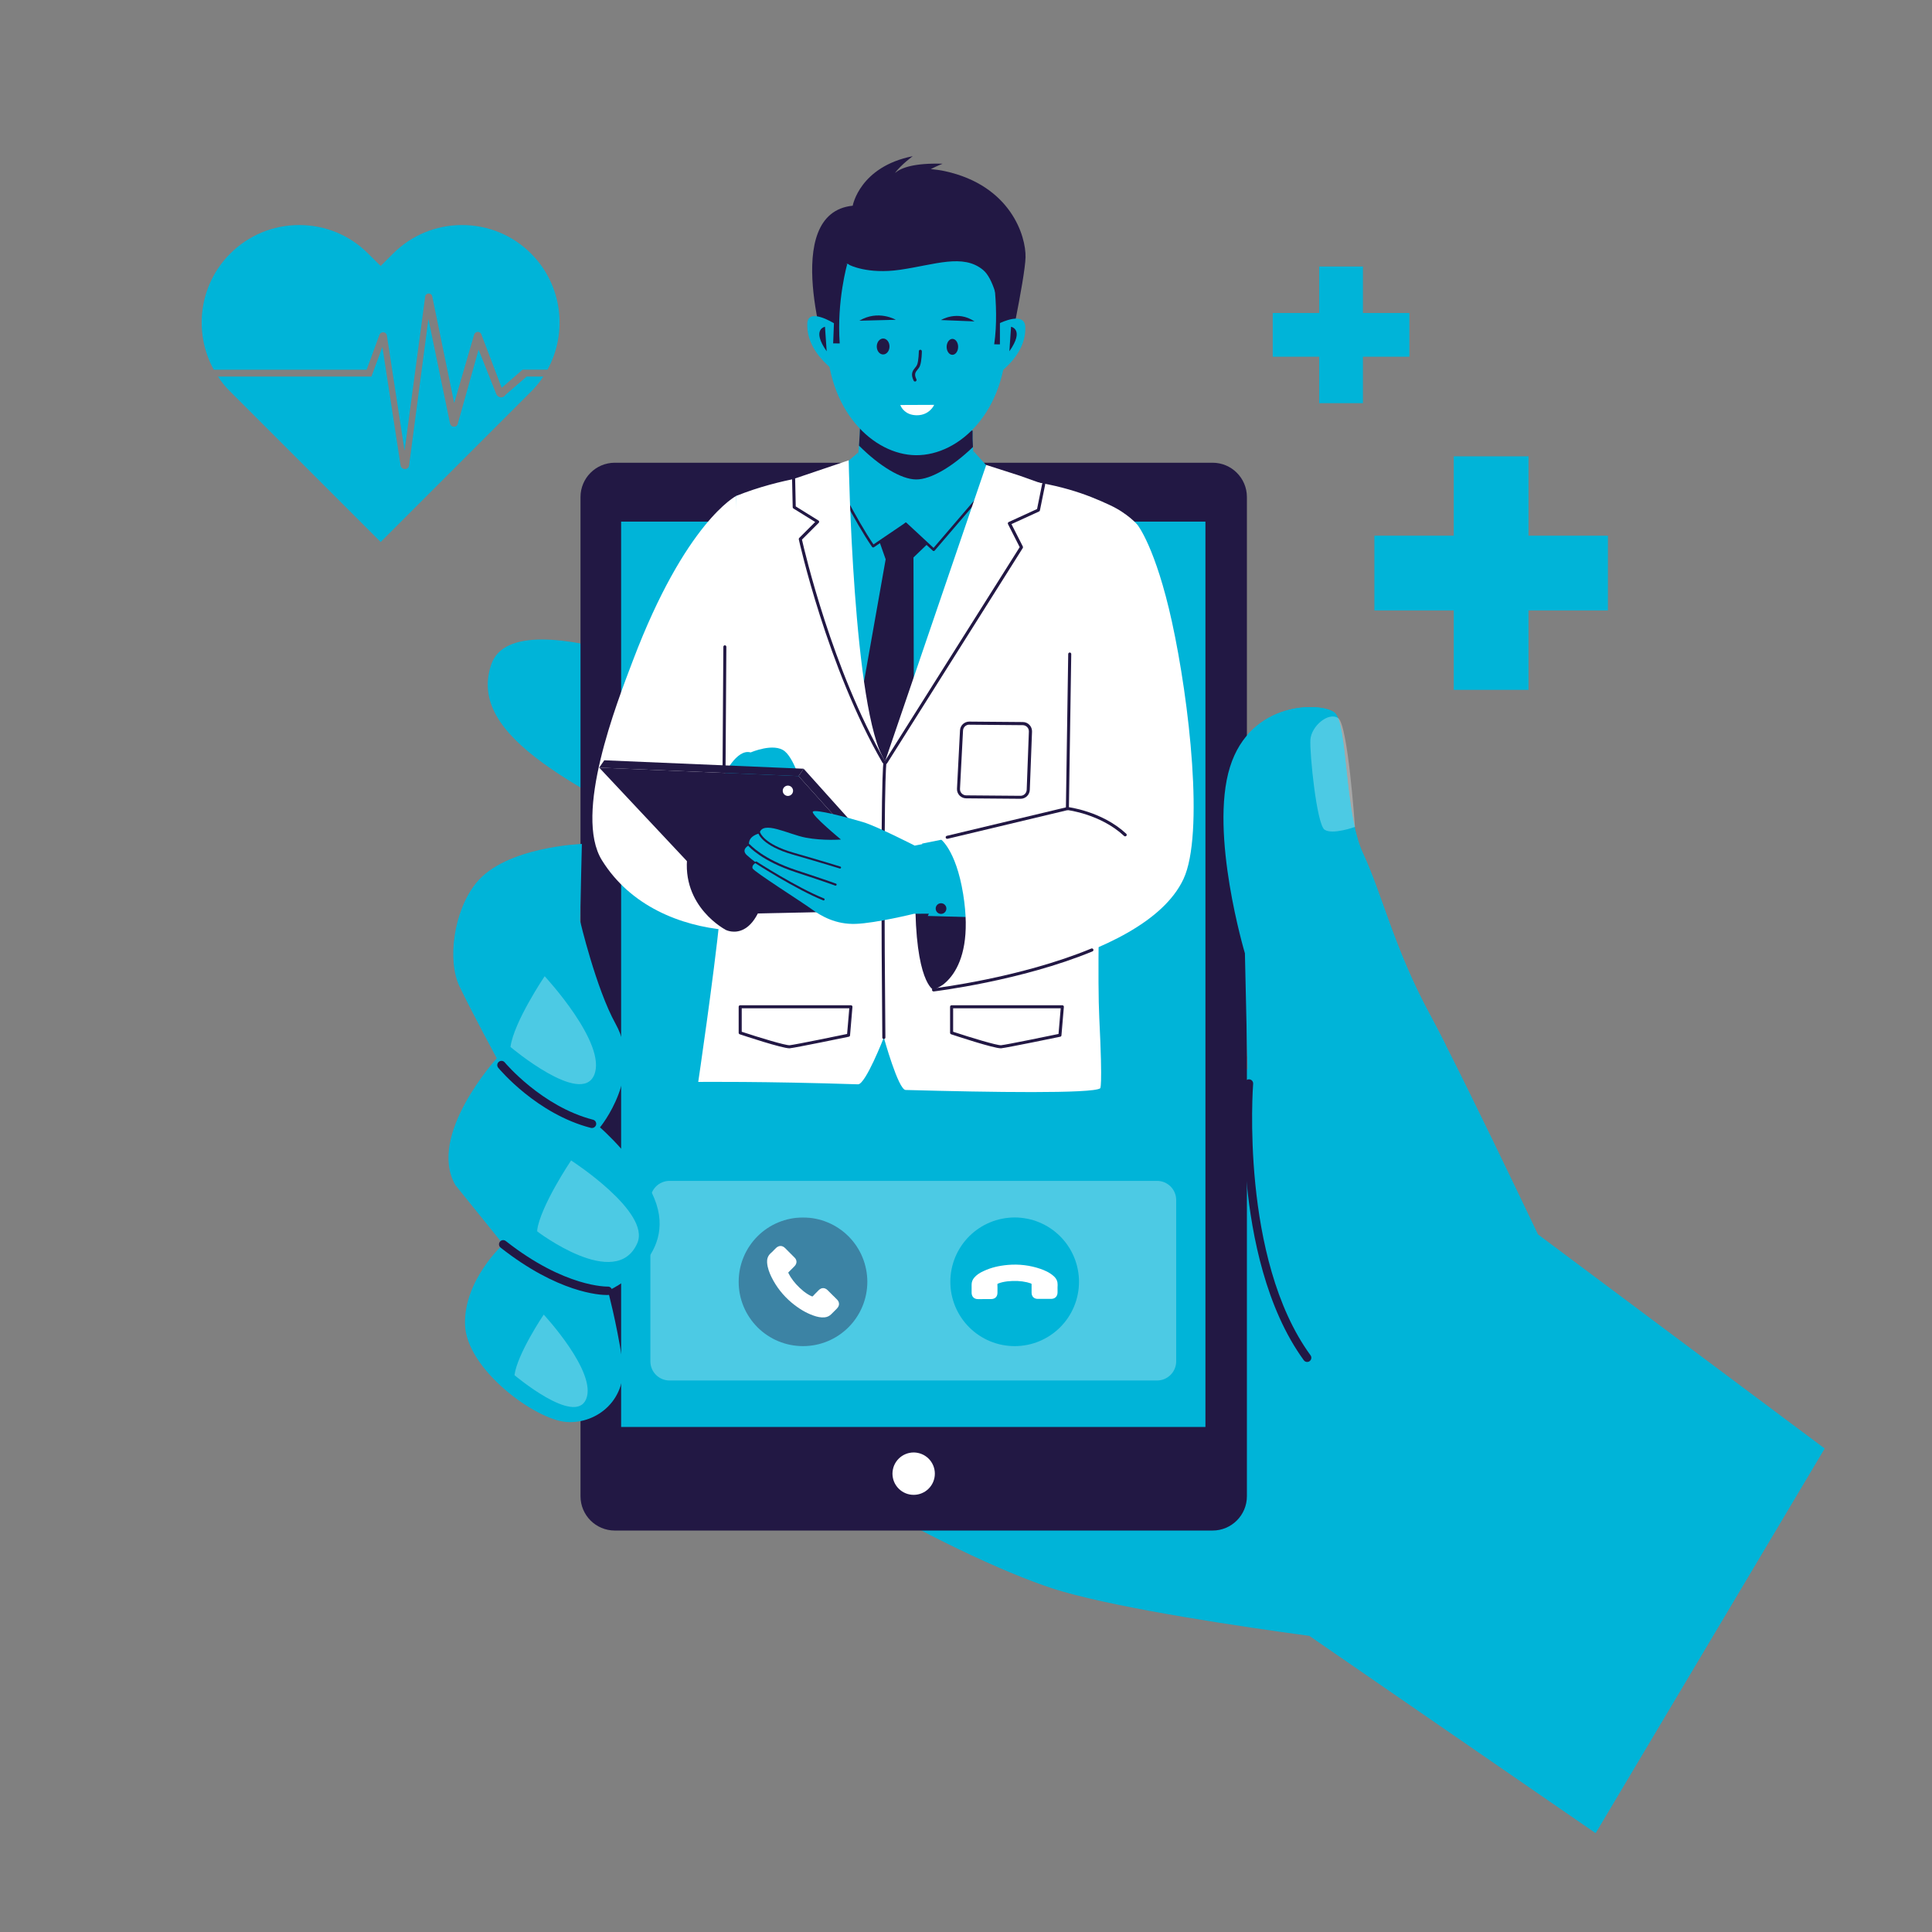 <svg xmlns="http://www.w3.org/2000/svg" xmlns:xlink="http://www.w3.org/1999/xlink" width="500" zoomAndPan="magnify" viewBox="0 0 375 375" height="500" preserveAspectRatio="xMidYMid meet"><rect x="0" y="0" width="375" height="375" fill="#808080" stroke="none"/><defs><clipPath id="480fafe9e7"><path d="M 134 137 L 354.75 137 L 354.75 355.77 L 134 355.77 Z M 134 137 "></path></clipPath><filter x="0%" y="0%" width="100%" filterUnits="objectBoundingBox" id="5d93fc779e" height="100%"></filter><clipPath id="553a506df0"><path d="M 1 1 L 103.719 1 L 103.719 40 L 1 40 Z M 1 1 "></path></clipPath><clipPath id="53e363ff27"><rect x="0" width="104" y="0" height="41"></rect></clipPath><clipPath id="110712ff8a"><rect x="0" width="19" y="0" height="24"></rect></clipPath><clipPath id="73822c940a"><path d="M 1 1 L 16.719 1 L 16.719 19.602 L 1 19.602 Z M 1 1 "></path></clipPath><clipPath id="66b148febc"><rect x="0" width="17" y="0" height="20"></rect></clipPath><clipPath id="b2866a4502"><path d="M 0.16 1 L 20.078 1 L 20.078 21 L 0.16 21 Z M 0.16 1 "></path></clipPath><clipPath id="43b9c8b74d"><rect x="0" width="21" y="0" height="22"></rect></clipPath><clipPath id="73437bf53c"><rect x="0" width="11" y="0" height="24"></rect></clipPath><clipPath id="386fc7c210"><path d="M 157 30.27 L 200 30.27 L 200 72 L 157 72 Z M 157 30.27 "></path></clipPath><clipPath id="1b8a5bf902"><path d="M 0.039 0.16 L 26 0.16 L 26 25.359 L 0.039 25.359 Z M 0.039 0.16 "></path></clipPath><clipPath id="5ccbee08d6"><rect x="0" width="27" y="0" height="26"></rect></clipPath></defs><g id="134c66b545"><g clip-rule="nonzero" clip-path="url(#480fafe9e7)"><path style=" stroke:none;fill-rule:nonzero;fill:#00b4d8;fill-opacity:1;" d="M 354.172 281.156 L 298.52 239.594 C 293.559 229.18 285.816 213.066 280.59 202.773 C 279.406 200.441 278.352 198.41 277.488 196.82 C 270.625 184.145 268.223 173.484 264.551 165.629 C 260.871 157.773 261.621 140.312 258.996 138.289 C 256.367 136.266 242.734 136.008 238.734 148.898 C 234.707 161.809 241.637 185.043 241.637 185.043 L 242.086 205.031 L 242.145 207.578 C 242.145 207.578 187.227 181.699 173.039 187.359 C 158.852 193.02 129.188 250.879 135.656 265.016 C 142.121 279.168 188.453 303.863 206.34 308.941 C 218.469 312.398 240.945 315.734 254.148 317.523 L 309.715 355.82 Z M 354.172 281.156 "></path></g><path style=" stroke:none;fill-rule:nonzero;fill:#221844;fill-opacity:1;" d="M 253.723 264.355 C 253.473 264.355 253.223 264.246 253.066 264.02 C 245.707 253.918 242.984 239.828 242 229.777 C 240.938 218.934 241.609 210.328 241.617 210.242 C 241.652 209.793 242.043 209.453 242.492 209.496 C 242.941 209.531 243.27 209.93 243.234 210.371 C 243.207 210.707 240.668 244.266 254.371 263.062 C 254.641 263.426 254.555 263.934 254.191 264.203 C 254.062 264.305 253.891 264.355 253.723 264.355 Z M 253.723 264.355 "></path><path style=" stroke:none;fill-rule:nonzero;fill:#00b4d8;fill-opacity:1;" d="M 145.414 136.035 C 145.414 136.035 100.152 114.863 95.348 128.984 C 90.547 143.102 111.965 153.109 140.637 167.562 C 169.305 182.02 145.414 136.035 145.414 136.035 Z M 145.414 136.035 "></path><path style=" stroke:none;fill-rule:nonzero;fill:#221844;fill-opacity:1;" d="M 235.355 297.078 L 119.336 297.078 C 115.656 297.078 112.676 294.098 112.676 290.418 L 112.676 96.477 C 112.676 92.797 115.656 89.816 119.336 89.816 L 235.363 89.816 C 239.043 89.816 242.023 92.797 242.023 96.477 L 242.023 290.41 C 242.023 294.098 239.035 297.078 235.355 297.078 Z M 235.355 297.078 "></path><path style=" stroke:none;fill-rule:nonzero;fill:#00b4d8;fill-opacity:1;" d="M 120.562 101.246 L 233.973 101.246 L 233.973 276.973 L 120.562 276.973 Z M 120.562 101.246 "></path><g mask="url(#0a10423d9d)" transform="matrix(1,0,0,1,125,228)"><g clip-path="url(#53e363ff27)"><g clip-rule="nonzero" clip-path="url(#553a506df0)"><path style=" stroke:none;fill-rule:nonzero;fill:#ffffff;fill-opacity:1;" d="M 99.578 39.953 L 4.957 39.953 C 2.898 39.953 1.238 38.285 1.238 36.234 L 1.238 4.922 C 1.238 2.867 2.906 1.207 4.957 1.207 L 99.578 1.207 C 101.637 1.207 103.297 2.875 103.297 4.922 L 103.297 36.234 C 103.297 38.285 101.637 39.953 99.578 39.953 Z M 99.578 39.953 "></path></g></g><mask id="0a10423d9d"><g filter="url(#5d93fc779e)"><rect x="0" width="375" y="0" height="375" style="fill:#000000;fill-opacity:0.3;stroke:none;"></rect></g></mask></g><path style=" stroke:none;fill-rule:nonzero;fill:#ffffff;fill-opacity:1;" d="M 181.453 286.035 C 181.453 286.305 181.426 286.574 181.375 286.84 C 181.32 287.105 181.242 287.359 181.141 287.609 C 181.039 287.859 180.91 288.098 180.762 288.32 C 180.609 288.547 180.441 288.754 180.25 288.945 C 180.059 289.137 179.852 289.305 179.625 289.457 C 179.402 289.605 179.164 289.734 178.914 289.836 C 178.664 289.941 178.406 290.02 178.145 290.07 C 177.879 290.125 177.609 290.148 177.34 290.148 C 177.07 290.148 176.805 290.125 176.539 290.07 C 176.273 290.02 176.016 289.941 175.766 289.836 C 175.516 289.734 175.281 289.605 175.055 289.457 C 174.832 289.305 174.625 289.137 174.434 288.945 C 174.242 288.754 174.07 288.547 173.922 288.32 C 173.77 288.098 173.645 287.859 173.539 287.609 C 173.438 287.359 173.359 287.105 173.309 286.84 C 173.254 286.574 173.227 286.305 173.227 286.035 C 173.227 285.766 173.254 285.5 173.309 285.234 C 173.359 284.969 173.438 284.711 173.539 284.461 C 173.645 284.215 173.77 283.977 173.922 283.75 C 174.07 283.527 174.242 283.32 174.434 283.129 C 174.625 282.938 174.832 282.766 175.055 282.617 C 175.281 282.465 175.516 282.34 175.766 282.238 C 176.016 282.133 176.273 282.055 176.539 282.004 C 176.805 281.949 177.07 281.922 177.34 281.922 C 177.609 281.922 177.879 281.949 178.145 282.004 C 178.406 282.055 178.664 282.133 178.914 282.238 C 179.164 282.34 179.402 282.465 179.625 282.617 C 179.852 282.766 180.059 282.938 180.25 283.129 C 180.441 283.32 180.609 283.527 180.762 283.75 C 180.91 283.977 181.039 284.215 181.141 284.461 C 181.242 284.711 181.32 284.969 181.375 285.234 C 181.426 285.5 181.453 285.766 181.453 286.035 Z M 181.453 286.035 "></path><path style=" stroke:none;fill-rule:nonzero;fill:#00b4d8;fill-opacity:1;" d="M 161.898 95.406 L 192.789 95.406 L 192.789 96.234 L 161.898 96.234 Z M 161.898 95.406 "></path><path style=" stroke:none;fill-rule:nonzero;fill:#00b4d8;fill-opacity:1;" d="M 118.004 250.551 C 118.004 250.551 119.613 256.441 120.777 263.949 C 121.945 271.461 116.008 276.445 109.934 276.004 C 103.859 275.562 90.52 265.766 90.262 257.109 C 90 248.449 97.664 241.52 97.664 241.52 L 88.387 230.02 C 82.812 220.324 96.422 205.418 96.422 205.418 C 96.422 205.418 91.625 196.535 89.195 191.48 C 86.762 186.426 88.047 176.793 92.43 171.375 C 98.133 164.324 112.941 163.812 112.941 163.812 L 112.586 178.711 C 112.586 178.711 115.68 191.863 119.484 198.723 C 124.945 208.59 116.457 218.82 116.457 218.82 C 116.457 218.82 124.012 225.387 126.992 232.586 C 131.883 244.406 118.004 250.551 118.004 250.551 Z M 118.004 250.551 "></path><path style=" stroke:none;fill-rule:nonzero;fill:#221844;fill-opacity:1;" d="M 114.902 218.949 C 114.836 218.949 114.766 218.941 114.695 218.926 C 104.223 216.227 97.008 207.613 96.707 207.25 C 96.422 206.906 96.465 206.395 96.816 206.102 C 97.164 205.816 97.672 205.859 97.969 206.207 C 98.035 206.293 105.164 214.777 115.109 217.336 C 115.543 217.445 115.809 217.887 115.699 218.328 C 115.594 218.707 115.258 218.949 114.902 218.949 Z M 114.902 218.949 "></path><path style=" stroke:none;fill-rule:nonzero;fill:#221844;fill-opacity:1;" d="M 117.824 251.363 C 116.371 251.363 108.309 250.938 97.164 242.16 C 96.809 241.883 96.75 241.371 97.027 241.02 C 97.301 240.664 97.812 240.605 98.168 240.879 C 109.711 249.969 117.895 249.719 117.973 249.727 C 118.41 249.703 118.801 250.059 118.816 250.508 C 118.836 250.957 118.488 251.336 118.047 251.352 C 118.023 251.363 117.945 251.363 117.824 251.363 Z M 117.824 251.363 "></path><g mask="url(#21857b0d2d)" transform="matrix(1,0,0,1,98,188)"><g clip-path="url(#110712ff8a)"><path style=" stroke:none;fill-rule:nonzero;fill:#ffffff;fill-opacity:1;" d="M 1.082 15.215 C 1.738 10.332 7.719 1.484 7.719 1.484 C 7.719 1.484 19.902 14.566 17.328 20.66 C 14.75 26.75 1.082 15.215 1.082 15.215 Z M 1.082 15.215 "></path></g><mask id="21857b0d2d"><g filter="url(#5d93fc779e)"><rect x="0" width="375" y="0" height="375" style="fill:#000000;fill-opacity:0.3;stroke:none;"></rect></g></mask></g><g mask="url(#ddf6d9afc0)" transform="matrix(1,0,0,1,98,254)"><g clip-path="url(#66b148febc)"><g clip-rule="nonzero" clip-path="url(#73822c940a)"><path style=" stroke:none;fill-rule:nonzero;fill:#ffffff;fill-opacity:1;" d="M 1.859 12.914 C 2.422 8.734 7.535 1.164 7.535 1.164 C 7.535 1.164 17.965 12.363 15.762 17.582 C 13.551 22.801 1.859 12.914 1.859 12.914 Z M 1.859 12.914 "></path></g></g><mask id="ddf6d9afc0"><g filter="url(#5d93fc779e)"><rect x="0" width="375" y="0" height="375" style="fill:#000000;fill-opacity:0.3;stroke:none;"></rect></g></mask></g><g mask="url(#788523c632)" transform="matrix(1,0,0,1,104,224)"><g clip-path="url(#43b9c8b74d)"><g clip-rule="nonzero" clip-path="url(#b2866a4502)"><path style=" stroke:none;fill-rule:nonzero;fill:#ffffff;fill-opacity:1;" d="M 0.215 14.973 C 0.871 10.09 6.852 1.242 6.852 1.242 C 6.852 1.242 22.371 11.238 19.699 17.297 C 15.562 26.703 0.215 14.973 0.215 14.973 Z M 0.215 14.973 "></path></g></g><mask id="788523c632"><g filter="url(#5d93fc779e)"><rect x="0" width="375" y="0" height="375" style="fill:#000000;fill-opacity:0.3;stroke:none;"></rect></g></mask></g><path style=" stroke:none;fill-rule:nonzero;fill:#00b4d8;fill-opacity:1;" d="M 280.59 202.773 L 242.086 205.023 L 241.637 185.035 C 241.637 185.035 234.699 161.801 238.734 148.891 C 242.734 136 256.367 136.258 258.996 138.281 C 261.621 140.305 260.871 157.766 264.551 165.621 C 268.23 173.473 270.625 184.137 277.488 196.812 C 278.352 198.41 279.414 200.441 280.59 202.773 Z M 280.59 202.773 "></path><g mask="url(#a1ce163602)" transform="matrix(1,0,0,1,253,138)"><g clip-path="url(#73437bf53c)"><path style=" stroke:none;fill-rule:nonzero;fill:#ffffff;fill-opacity:1;" d="M 9.996 22.504 C 9.996 22.504 5.625 24.094 4.094 23.039 C 2.566 21.984 1.176 8.188 1.348 5.57 C 1.52 2.949 4.848 0.117 6.738 1.379 C 8.641 2.633 9.996 22.504 9.996 22.504 Z M 9.996 22.504 "></path></g><mask id="a1ce163602"><g filter="url(#5d93fc779e)"><rect x="0" width="375" y="0" height="375" style="fill:#000000;fill-opacity:0.3;stroke:none;"></rect></g></mask></g><path style=" stroke:none;fill-rule:nonzero;fill:#00b4d8;fill-opacity:1;" d="M 163.93 99.656 L 176.34 119.098 L 191.484 99.805 C 191.484 99.805 189.309 93.59 188.84 86.746 C 188.781 85.703 188.746 84.641 188.773 83.566 L 166.938 82.254 C 166.945 83.273 166.801 85.477 166.73 86.488 C 166.195 93.383 163.93 99.656 163.93 99.656 Z M 163.93 99.656 "></path><path style=" stroke:none;fill-rule:nonzero;fill:#221844;fill-opacity:1;" d="M 166.73 86.496 C 170.637 90.402 174.902 93.047 177.816 93.062 C 180.695 93.082 184.926 90.551 188.852 86.758 C 188.789 85.711 188.754 84.648 188.781 83.578 L 166.945 82.262 C 166.938 83.281 166.801 85.496 166.73 86.496 Z M 166.73 86.496 "></path><path style=" stroke:none;fill-rule:nonzero;fill:#00b4d8;fill-opacity:1;" d="M 160.473 65.223 C 160.395 79.652 169.512 88.305 177.809 88.355 C 186.25 88.398 195.32 79.852 195.398 65.422 C 195.477 50.992 195.035 43.828 178.152 43.734 C 160.691 43.629 160.551 50.801 160.473 65.223 Z M 160.473 65.223 "></path><g clip-rule="nonzero" clip-path="url(#386fc7c210)"><path style=" stroke:none;fill-rule:nonzero;fill:#221844;fill-opacity:1;" d="M 183.457 33.234 C 182.48 33.02 181.559 32.898 180.668 32.82 C 181.867 32.207 182.957 31.777 182.957 31.777 C 177.402 31.613 174.922 32.578 173.797 33.512 C 173.781 33.52 173.754 33.52 173.738 33.531 C 175.016 31.879 177.16 30.316 177.16 30.316 C 166.852 32.363 165.512 39.926 165.512 39.926 C 151.246 41.375 160.727 70.012 160.727 70.012 C 160.727 70.012 162.289 65.328 162.84 57.422 C 163.402 49.508 164.836 51.406 164.836 51.406 C 164.836 51.406 168.355 53.281 174.672 52.367 C 181.488 51.383 186.922 49.168 190.82 52.402 C 194.719 55.633 195.27 71.012 195.27 71.012 C 195.27 71.012 198.953 54.078 199.055 49.957 C 199.168 45.824 196.16 36.02 183.457 33.234 Z M 183.457 33.234 "></path></g><path style=" stroke:none;fill-rule:nonzero;fill:#221844;fill-opacity:1;" d="M 192.23 50.129 C 192.23 50.129 194.113 59.055 192.973 66.832 L 195.332 66.848 L 195.156 59.996 Z M 192.23 50.129 "></path><path style=" stroke:none;fill-rule:nonzero;fill:#221844;fill-opacity:1;" d="M 164.465 51.184 C 164.465 51.184 162.391 58.348 162.988 66.66 L 160.629 66.641 L 160.121 52.859 Z M 164.465 51.184 "></path><path style=" stroke:none;fill-rule:nonzero;fill:#00b4d8;fill-opacity:1;" d="M 194.086 62.711 C 194.086 62.711 198.934 60.309 199.012 63.512 C 199.098 66.719 197.352 69.691 194.078 72.328 Z M 194.086 62.711 "></path><path style=" stroke:none;fill-rule:nonzero;fill:#00b4d8;fill-opacity:1;" d="M 161.867 62.742 C 161.867 62.742 156.812 59.598 156.699 62.797 C 156.578 66 158.289 68.992 161.527 71.66 L 161.656 68.152 Z M 161.867 62.742 "></path><path style=" stroke:none;fill-rule:nonzero;fill:#221844;fill-opacity:1;" d="M 196.246 63.426 C 196.246 63.426 198.926 63.91 195.918 68.18 Z M 196.246 63.426 "></path><path style=" stroke:none;fill-rule:nonzero;fill:#221844;fill-opacity:1;" d="M 160.129 63.426 C 160.129 63.426 157.449 63.91 160.457 68.18 Z M 160.129 63.426 "></path><path style=" stroke:none;fill-rule:nonzero;fill:#221844;fill-opacity:1;" d="M 171.426 65.707 C 171.59 65.707 171.746 65.75 171.898 65.828 C 172.047 65.906 172.18 66.02 172.297 66.164 C 172.41 66.312 172.5 66.48 172.562 66.668 C 172.621 66.859 172.652 67.055 172.652 67.262 C 172.652 67.465 172.617 67.664 172.555 67.852 C 172.492 68.043 172.398 68.207 172.285 68.352 C 172.168 68.496 172.031 68.609 171.883 68.688 C 171.73 68.762 171.57 68.801 171.406 68.801 C 171.242 68.801 171.086 68.758 170.934 68.68 C 170.785 68.602 170.652 68.488 170.535 68.344 C 170.422 68.195 170.332 68.031 170.27 67.84 C 170.211 67.648 170.18 67.453 170.18 67.246 C 170.18 67.043 170.215 66.844 170.277 66.656 C 170.34 66.465 170.434 66.301 170.547 66.156 C 170.664 66.012 170.801 65.898 170.953 65.824 C 171.102 65.746 171.262 65.707 171.426 65.707 Z M 171.426 65.707 "></path><path style=" stroke:none;fill-rule:nonzero;fill:#ffffff;fill-opacity:1;" d="M 174.75 78.609 C 174.75 78.609 174.836 78.875 175.066 79.215 C 175.328 79.586 175.77 80.043 176.469 80.328 C 176.867 80.492 177.348 80.594 177.93 80.605 C 179.355 80.613 180.242 79.973 180.754 79.41 C 180.805 79.359 180.848 79.301 180.891 79.258 C 181.195 78.887 181.316 78.582 181.316 78.582 Z M 174.75 78.609 "></path><path style=" stroke:none;fill-rule:nonzero;fill:#221844;fill-opacity:1;" d="M 173.875 62.07 C 173.875 62.07 170.461 60.066 166.801 62.25 Z M 173.875 62.07 "></path><path style=" stroke:none;fill-rule:nonzero;fill:#221844;fill-opacity:1;" d="M 184.867 65.777 C 185.016 65.777 185.156 65.816 185.293 65.895 C 185.43 65.977 185.551 66.086 185.652 66.234 C 185.758 66.379 185.836 66.547 185.891 66.738 C 185.945 66.926 185.973 67.125 185.973 67.328 C 185.973 67.535 185.941 67.73 185.887 67.922 C 185.828 68.109 185.746 68.277 185.641 68.422 C 185.535 68.566 185.414 68.676 185.277 68.754 C 185.141 68.832 184.996 68.871 184.852 68.871 C 184.703 68.867 184.559 68.828 184.426 68.75 C 184.289 68.672 184.168 68.559 184.062 68.41 C 183.961 68.266 183.879 68.098 183.824 67.91 C 183.77 67.719 183.742 67.523 183.742 67.316 C 183.746 67.113 183.773 66.914 183.832 66.727 C 183.891 66.535 183.973 66.367 184.078 66.227 C 184.184 66.082 184.305 65.969 184.441 65.891 C 184.578 65.812 184.719 65.773 184.867 65.777 Z M 184.867 65.777 "></path><path style=" stroke:none;fill-rule:nonzero;fill:#221844;fill-opacity:1;" d="M 182.645 62.121 C 182.645 62.121 185.809 60.152 189.152 62.383 Z M 182.645 62.121 "></path><path style=" stroke:none;fill-rule:nonzero;fill:#221844;fill-opacity:1;" d="M 177.609 74.055 C 177.496 74.055 177.395 73.996 177.34 73.891 C 176.676 72.543 177.195 71.902 177.617 71.383 C 177.781 71.188 177.93 70.996 178.016 70.781 C 178.324 69.957 178.344 68.195 178.344 68.18 C 178.344 68.016 178.473 67.887 178.637 67.887 C 178.801 67.887 178.93 68.023 178.93 68.188 C 178.93 68.266 178.914 70.078 178.566 70.996 C 178.457 71.297 178.266 71.531 178.082 71.758 C 177.695 72.238 177.383 72.621 177.875 73.621 C 177.945 73.77 177.887 73.949 177.738 74.02 C 177.695 74.047 177.652 74.055 177.609 74.055 Z M 177.609 74.055 "></path><path style=" stroke:none;fill-rule:nonzero;fill:#00b4d8;fill-opacity:1;" d="M 189.836 91.758 C 189.836 91.758 215.43 95.855 220.77 101.859 C 220.77 101.859 213.492 128.586 212.977 144.191 C 212.457 159.797 211.496 177.172 212.887 188.848 C 212.887 188.848 186.121 196.512 175.457 198.168 C 164.793 199.828 160.18 199.25 154.641 198.109 C 149.102 196.969 138.102 190.688 138.102 190.688 C 138.102 190.688 141.508 180.621 140.867 165.086 C 140.23 149.547 138.242 120.18 139.141 110.676 C 140.039 101.168 142.891 96.262 142.891 96.262 C 142.891 96.262 158.512 92.113 165.988 91.879 C 165.988 91.879 167.301 100.574 175.82 101.703 C 184.34 102.836 189.836 91.758 189.836 91.758 Z M 189.836 91.758 "></path><path style=" stroke:none;fill-rule:nonzero;fill:#221844;fill-opacity:1;" d="M 180.242 105.379 L 177.305 108.203 L 177.426 155.426 L 163.914 153.66 L 171.906 108.559 L 170.496 104.555 L 175.82 101.695 Z M 180.242 105.379 "></path><path style=" stroke:none;fill-rule:nonzero;fill:#ffffff;fill-opacity:1;" d="M 214.547 129.934 L 220.777 101.859 C 220.777 101.859 218.953 99.684 215.43 98.043 C 210.961 95.957 205.387 93.754 195.047 92.812 C 195.047 92.812 190.578 121.008 171.785 147.793 C 157.691 121.328 160.277 92.035 160.277 92.035 C 160.277 92.035 151.738 92.703 142.891 96.262 C 142.891 96.262 141.008 165.492 139.754 177.707 C 138.5 189.926 135.527 210 135.527 210 C 135.527 210 148.336 209.867 166.539 210.465 C 168 210.516 171.551 201.383 171.551 201.383 C 171.551 201.383 174.352 211.527 175.777 211.562 C 192.609 212.027 211.957 212.297 213.527 211.25 C 213.527 211.25 214.074 211.699 213.371 197.598 C 212.672 183.496 214.547 129.934 214.547 129.934 Z M 214.547 129.934 "></path><path style=" stroke:none;fill-rule:nonzero;fill:#221844;fill-opacity:1;" d="M 171.551 201.676 C 171.387 201.676 171.258 201.547 171.258 201.383 C 170.793 150.543 171.473 147.793 171.508 147.699 C 171.559 147.543 171.723 147.457 171.879 147.508 C 172.035 147.562 172.113 147.715 172.078 147.871 C 172.043 148.027 171.395 151.727 171.855 201.383 C 171.855 201.539 171.715 201.676 171.551 201.676 Z M 171.551 201.676 "></path><path style=" stroke:none;fill-rule:nonzero;fill:#221844;fill-opacity:1;" d="M 140.887 180.5 C 140.887 180.5 147.246 183.781 149.137 169.863 C 151.031 155.949 137.707 152.969 137.707 152.969 C 137.707 152.969 126.973 151.277 126.871 151.578 C 126.766 151.883 126.871 164.895 126.973 166.984 C 127.078 169.078 133.152 178.27 133.152 178.27 Z M 140.887 180.5 "></path><path style=" stroke:none;fill-rule:nonzero;fill:#ffffff;fill-opacity:1;" d="M 142.891 96.262 C 142.891 96.262 133.059 101.273 122.844 128.215 C 119.672 136.57 111.273 158.043 116.84 166.984 C 122.402 175.93 132.141 179.703 140.895 180.5 C 140.895 180.5 132.148 176.023 133.438 165.992 C 134.734 155.949 139.953 152.832 139.953 152.832 L 141.957 148.727 L 143.367 119.746 Z M 142.891 96.262 "></path><path style=" stroke:none;fill-rule:nonzero;fill:#221844;fill-opacity:1;" d="M 140.539 149.184 C 140.375 149.184 140.246 149.047 140.246 148.883 L 140.402 125.543 C 140.402 125.379 140.539 125.25 140.695 125.25 C 140.859 125.25 140.988 125.391 140.988 125.555 L 140.832 148.891 C 140.832 149.047 140.703 149.184 140.539 149.184 Z M 140.539 149.184 "></path><path style=" stroke:none;fill-rule:nonzero;fill:#221844;fill-opacity:1;" d="M 134.715 153.34 C 134.664 153.34 134.605 153.324 134.562 153.289 C 130.648 150.18 125.48 151.016 125.426 151.027 C 125.289 151.051 125.16 150.957 125.141 150.82 C 125.117 150.68 125.211 150.551 125.352 150.535 C 125.566 150.5 130.785 149.645 134.879 152.891 C 134.984 152.98 135.012 153.133 134.922 153.246 C 134.863 153.316 134.793 153.34 134.715 153.34 Z M 134.715 153.34 "></path><path style=" stroke:none;fill-rule:nonzero;fill:#00b4d8;fill-opacity:1;" d="M 140.461 150.637 C 140.461 150.637 142.941 145.246 145.707 146.047 C 145.707 146.047 150.227 144.078 152.336 145.832 C 154.441 147.578 156.051 153.844 156.051 153.844 L 141.559 153.332 Z M 140.461 150.637 "></path><path style=" stroke:none;fill-rule:nonzero;fill:#221844;fill-opacity:1;" d="M 116.305 148.996 L 142.941 177.387 L 178.359 176.629 L 155.004 150.637 Z M 116.305 148.996 "></path><path style=" stroke:none;fill-rule:nonzero;fill:#221844;fill-opacity:1;" d="M 117.289 147.57 L 116.305 148.996 L 155.004 150.637 L 155.988 149.211 Z M 117.289 147.57 "></path><path style=" stroke:none;fill-rule:nonzero;fill:#221844;fill-opacity:1;" d="M 155.988 149.211 L 179.344 175.203 L 178.359 176.629 L 155.004 150.637 Z M 155.988 149.211 "></path><path style=" stroke:none;fill-rule:nonzero;fill:#ffffff;fill-opacity:1;" d="M 153.934 153.488 C 153.934 153.621 153.906 153.75 153.855 153.871 C 153.805 153.996 153.734 154.102 153.641 154.195 C 153.547 154.293 153.438 154.363 153.316 154.414 C 153.191 154.465 153.062 154.492 152.93 154.492 C 152.797 154.492 152.672 154.465 152.547 154.414 C 152.426 154.363 152.316 154.293 152.223 154.195 C 152.129 154.102 152.055 153.996 152.004 153.871 C 151.953 153.75 151.93 153.621 151.93 153.488 C 151.93 153.355 151.953 153.227 152.004 153.105 C 152.055 152.98 152.129 152.875 152.223 152.781 C 152.316 152.688 152.426 152.613 152.547 152.562 C 152.672 152.512 152.797 152.484 152.93 152.484 C 153.062 152.484 153.191 152.512 153.316 152.562 C 153.438 152.613 153.547 152.688 153.641 152.781 C 153.734 152.875 153.805 152.98 153.855 153.105 C 153.906 153.227 153.934 153.355 153.934 153.488 Z M 153.934 153.488 "></path><path style=" stroke:none;fill-rule:nonzero;fill:#221844;fill-opacity:1;" d="M 181.195 192.137 C 181.195 192.137 177.602 190.73 177.66 173.992 L 196.223 173.637 C 196.223 173.637 193.93 182.859 193.809 183.273 C 193.688 183.688 187.875 188.734 187.875 188.734 Z M 181.195 192.137 "></path><path style=" stroke:none;fill-rule:nonzero;fill:#00b4d8;fill-opacity:1;" d="M 182.473 163.156 L 177.547 164.133 C 177.547 164.133 170.254 160.391 167.516 159.57 C 164.777 158.75 158.027 156.926 157.762 157.566 C 157.484 158.207 163.23 162.949 163.23 162.949 C 163.23 162.949 159.766 163.227 156.387 162.586 C 153.008 161.949 147.996 159.121 147.402 161.766 C 147.402 161.766 145.121 162.223 145.395 164.047 C 145.395 164.047 143.711 164.867 144.988 166.008 C 146.27 167.148 146.77 167.426 146.77 167.426 C 146.77 167.426 145.812 167.926 146.086 168.566 C 146.363 169.207 155.66 175.09 157.527 176.457 C 159.395 177.82 162.227 179.461 166.098 179.324 C 169.98 179.188 177.41 177.363 177.41 177.363 L 192.953 177.27 L 189.992 164.816 Z M 182.473 163.156 "></path><path style=" stroke:none;fill-rule:nonzero;fill:#00b4d8;fill-opacity:1;" d="M 183.121 162.906 L 178.973 163.746 C 178.973 163.746 182.516 173.008 180.09 177.785 L 193.871 178.176 L 189.566 166.035 Z M 183.121 162.906 "></path><path style=" stroke:none;fill-rule:nonzero;fill:#221844;fill-opacity:1;" d="M 163.051 168.582 C 163.031 168.582 163.008 168.582 162.988 168.574 C 162.953 168.566 159.871 167.598 153.914 165.887 C 147.859 164.141 147.195 161.785 147.168 161.688 C 147.141 161.586 147.203 161.473 147.316 161.445 C 147.426 161.422 147.531 161.48 147.555 161.594 C 147.566 161.621 148.238 163.84 154.027 165.508 C 159.98 167.219 163.074 168.188 163.109 168.203 C 163.215 168.238 163.273 168.352 163.238 168.453 C 163.215 168.523 163.137 168.582 163.051 168.582 Z M 163.051 168.582 "></path><path style=" stroke:none;fill-rule:nonzero;fill:#221844;fill-opacity:1;" d="M 162.184 171.91 C 162.16 171.91 162.133 171.902 162.105 171.895 C 162.098 171.895 161.012 171.453 154.461 169.301 C 147.824 167.125 145.352 164.297 145.25 164.176 C 145.18 164.09 145.188 163.969 145.273 163.891 C 145.363 163.824 145.484 163.832 145.559 163.91 C 145.586 163.934 148.074 166.77 154.59 168.91 C 161.176 171.082 162.219 171.496 162.262 171.512 C 162.367 171.555 162.418 171.668 162.375 171.773 C 162.34 171.859 162.262 171.91 162.184 171.91 Z M 162.184 171.91 "></path><path style=" stroke:none;fill-rule:nonzero;fill:#221844;fill-opacity:1;" d="M 159.859 174.777 C 159.836 174.777 159.809 174.77 159.781 174.762 C 154.496 172.637 146.746 167.633 146.668 167.582 C 146.57 167.52 146.547 167.398 146.605 167.305 C 146.668 167.211 146.789 167.184 146.883 167.246 C 146.961 167.297 154.676 172.273 159.93 174.383 C 160.035 174.426 160.086 174.539 160.043 174.641 C 160.016 174.734 159.938 174.777 159.859 174.777 Z M 159.859 174.777 "></path><path style=" stroke:none;fill-rule:nonzero;fill:#ffffff;fill-opacity:1;" d="M 220.777 101.859 C 220.777 101.859 224.305 106.223 227.473 120.695 C 230.852 136.121 233.766 161.965 229.711 170.621 C 221.867 187.402 181.203 192.148 181.203 192.148 C 181.203 192.148 189.566 189.781 186.949 173.543 C 185.531 164.773 182.449 162.762 182.449 162.762 L 207.195 156.945 L 207.652 126.945 C 207.652 126.945 207.652 117.457 212.301 110.984 C 216.941 104.504 220.777 101.859 220.777 101.859 Z M 220.777 101.859 "></path><path style=" stroke:none;fill-rule:nonzero;fill:#221844;fill-opacity:1;" d="M 181.195 192.434 C 181.047 192.434 180.918 192.32 180.902 192.172 C 180.883 192.008 180.996 191.863 181.16 191.844 C 181.324 191.828 197.965 189.84 211.824 184.109 C 211.98 184.051 212.152 184.121 212.215 184.273 C 212.273 184.43 212.207 184.605 212.051 184.664 C 198.113 190.418 181.402 192.414 181.23 192.441 C 181.219 192.434 181.211 192.434 181.195 192.434 Z M 181.195 192.434 "></path><path style=" stroke:none;fill-rule:nonzero;fill:#221844;fill-opacity:1;" d="M 183.848 162.812 C 183.711 162.812 183.59 162.715 183.562 162.586 C 183.527 162.422 183.621 162.266 183.777 162.234 L 206.891 156.711 L 207.34 126.945 C 207.34 126.781 207.48 126.652 207.637 126.652 C 207.801 126.652 207.93 126.789 207.93 126.953 L 207.473 156.953 C 207.473 157.09 207.375 157.203 207.246 157.238 L 183.906 162.812 C 183.891 162.805 183.875 162.812 183.848 162.812 Z M 183.848 162.812 "></path><path style=" stroke:none;fill-rule:nonzero;fill:#221844;fill-opacity:1;" d="M 183.691 176.352 C 183.691 176.488 183.664 176.621 183.613 176.75 C 183.559 176.875 183.484 176.988 183.387 177.086 C 183.289 177.184 183.18 177.258 183.051 177.309 C 182.926 177.363 182.793 177.387 182.656 177.387 C 182.516 177.387 182.387 177.363 182.258 177.309 C 182.133 177.258 182.02 177.184 181.922 177.086 C 181.824 176.988 181.75 176.875 181.695 176.75 C 181.645 176.621 181.617 176.488 181.617 176.352 C 181.617 176.215 181.645 176.082 181.695 175.953 C 181.75 175.828 181.824 175.715 181.922 175.617 C 182.02 175.52 182.133 175.445 182.258 175.395 C 182.387 175.34 182.516 175.316 182.656 175.316 C 182.793 175.316 182.926 175.34 183.051 175.395 C 183.18 175.445 183.289 175.52 183.387 175.617 C 183.484 175.715 183.559 175.828 183.613 175.953 C 183.664 176.082 183.691 176.215 183.691 176.352 Z M 183.691 176.352 "></path><path style=" stroke:none;fill-rule:nonzero;fill:#00b4d8;fill-opacity:1;" d="M 166.582 87.82 L 161.633 92.105 C 161.633 92.105 166.117 101.152 169.488 106.008 L 175.828 101.703 L 166.473 89.582 Z M 166.582 87.82 "></path><path style=" stroke:none;fill-rule:nonzero;fill:#221844;fill-opacity:1;" d="M 169.477 106.258 C 169.398 106.258 169.324 106.223 169.27 106.156 C 165.934 101.344 161.449 92.312 161.398 92.227 C 161.34 92.105 161.391 91.949 161.512 91.891 C 161.633 91.828 161.777 91.879 161.848 92 C 161.891 92.086 166.238 100.832 169.539 105.672 L 175.672 101.508 C 175.785 101.43 175.941 101.453 176.02 101.574 C 176.098 101.695 176.07 101.844 175.949 101.922 L 169.609 106.234 C 169.574 106.242 169.531 106.258 169.477 106.258 Z M 169.477 106.258 "></path><path style=" stroke:none;fill-rule:nonzero;fill:#00b4d8;fill-opacity:1;" d="M 175.82 101.695 L 188.98 89.055 L 188.918 87.527 L 193.402 92.492 L 181.23 106.715 Z M 175.82 101.695 "></path><path style=" stroke:none;fill-rule:nonzero;fill:#221844;fill-opacity:1;" d="M 181.23 106.957 C 181.168 106.957 181.109 106.934 181.055 106.891 L 175.656 101.879 C 175.551 101.781 175.551 101.629 175.637 101.523 C 175.734 101.418 175.891 101.418 175.992 101.508 L 181.203 106.344 L 193.215 92.328 C 193.301 92.227 193.457 92.207 193.566 92.305 C 193.672 92.391 193.68 92.555 193.594 92.656 L 181.418 106.871 C 181.375 106.922 181.316 106.957 181.246 106.957 C 181.238 106.957 181.23 106.957 181.23 106.957 Z M 181.23 106.957 "></path><path style=" stroke:none;fill-rule:nonzero;fill:#ffffff;fill-opacity:1;" d="M 197.949 92.34 L 202.562 93.988 L 201.551 99 L 195.91 101.582 L 198.262 106.207 L 171.906 148.027 L 171.785 147.785 L 191.426 90.246 Z M 197.949 92.34 "></path><path style=" stroke:none;fill-rule:nonzero;fill:#221844;fill-opacity:1;" d="M 171.906 148.32 C 171.855 148.32 171.793 148.305 171.75 148.277 C 171.613 148.191 171.57 148.012 171.656 147.871 L 197.922 106.199 L 195.652 101.73 C 195.617 101.66 195.605 101.574 195.633 101.496 C 195.66 101.418 195.719 101.359 195.789 101.324 L 201.293 98.801 L 202.277 93.938 C 202.312 93.773 202.469 93.668 202.633 93.703 C 202.797 93.738 202.898 93.895 202.867 94.059 L 201.848 99.07 C 201.828 99.164 201.77 99.242 201.684 99.277 L 196.324 101.73 L 198.535 106.078 C 198.578 106.172 198.578 106.285 198.52 106.371 L 172.164 148.191 C 172.105 148.27 172 148.32 171.906 148.32 Z M 171.906 148.32 "></path><path style=" stroke:none;fill-rule:nonzero;fill:#ffffff;fill-opacity:1;" d="M 171.785 147.785 C 165.555 138.152 164.734 89.34 164.734 89.34 L 154.047 92.961 L 154.168 98.438 L 158.711 101.254 L 155.34 104.625 C 155.34 104.625 160.672 129.086 171.551 147.898 Z M 171.785 147.785 "></path><path style=" stroke:none;fill-rule:nonzero;fill:#221844;fill-opacity:1;" d="M 171.551 148.199 C 171.449 148.199 171.352 148.148 171.293 148.055 C 160.516 129.426 155.102 104.945 155.047 104.695 C 155.023 104.598 155.055 104.496 155.125 104.418 L 158.227 101.316 L 154.004 98.699 C 153.914 98.645 153.863 98.551 153.863 98.457 L 153.742 92.977 C 153.742 92.812 153.871 92.676 154.035 92.676 C 154.035 92.676 154.047 92.676 154.047 92.676 C 154.211 92.676 154.34 92.805 154.34 92.969 L 154.453 98.293 L 158.859 101.031 C 158.938 101.082 158.988 101.16 158.996 101.246 C 159.004 101.332 158.98 101.43 158.91 101.488 L 155.66 104.738 C 156.145 106.871 161.527 130.004 171.801 147.758 C 171.879 147.898 171.836 148.09 171.691 148.164 C 171.656 148.191 171.602 148.199 171.551 148.199 Z M 171.551 148.199 "></path><path style=" stroke:none;fill-rule:nonzero;fill:#221844;fill-opacity:1;" d="M 194.277 203.477 C 192.816 203.477 185.465 201.039 184.617 200.754 C 184.496 200.711 184.41 200.598 184.41 200.469 L 184.41 195.414 C 184.41 195.25 184.539 195.121 184.703 195.121 L 206.199 195.121 C 206.289 195.121 206.363 195.152 206.418 195.215 C 206.477 195.273 206.504 195.359 206.496 195.438 L 206.027 200.961 C 206.02 201.09 205.926 201.203 205.793 201.227 C 205.379 201.316 195.547 203.344 194.371 203.465 C 194.348 203.477 194.312 203.477 194.277 203.477 Z M 185.004 200.262 C 188.391 201.383 193.535 202.938 194.312 202.879 C 195.367 202.773 203.973 201.004 205.457 200.691 L 205.883 195.715 L 185.004 195.715 Z M 185.004 200.262 "></path><path style=" stroke:none;fill-rule:nonzero;fill:#221844;fill-opacity:1;" d="M 153.242 203.477 C 151.781 203.477 144.43 201.039 143.582 200.754 C 143.461 200.711 143.375 200.598 143.375 200.469 L 143.375 195.414 C 143.375 195.25 143.504 195.121 143.668 195.121 L 165.168 195.121 C 165.254 195.121 165.332 195.152 165.383 195.215 C 165.441 195.273 165.469 195.359 165.461 195.438 L 164.992 200.961 C 164.984 201.09 164.891 201.203 164.762 201.227 C 164.344 201.316 154.512 203.344 153.336 203.465 C 153.312 203.477 153.277 203.477 153.242 203.477 Z M 143.969 200.262 C 147.359 201.383 152.492 202.938 153.277 202.879 C 154.332 202.773 162.938 201.004 164.422 200.691 L 164.848 195.715 L 143.969 195.715 Z M 143.969 200.262 "></path><path style=" stroke:none;fill-rule:nonzero;fill:#221844;fill-opacity:1;" d="M 218.383 162.336 C 218.316 162.336 218.238 162.312 218.184 162.258 C 213.613 157.992 207.219 157.238 207.16 157.23 C 206.996 157.211 206.883 157.066 206.902 156.902 C 206.918 156.738 207.074 156.625 207.23 156.641 C 207.297 156.652 213.883 157.43 218.602 161.828 C 218.723 161.938 218.73 162.129 218.617 162.25 C 218.547 162.312 218.461 162.336 218.383 162.336 Z M 218.383 162.336 "></path><path style=" stroke:none;fill-rule:nonzero;fill:#221844;fill-opacity:1;" d="M 198.086 155.043 C 198.078 155.043 198.078 155.043 198.07 155.043 L 187.527 154.957 C 187.035 154.957 186.578 154.75 186.23 154.395 C 185.895 154.031 185.723 153.566 185.75 153.074 L 186.336 141.762 C 186.387 140.805 187.176 140.062 188.133 140.062 C 188.141 140.062 188.141 140.062 188.148 140.062 L 198.527 140.148 C 199.02 140.148 199.477 140.348 199.816 140.699 C 200.152 141.055 200.332 141.52 200.316 142.004 L 199.883 153.316 C 199.84 154.293 199.055 155.043 198.086 155.043 Z M 188.125 140.656 C 187.484 140.656 186.957 141.16 186.922 141.797 L 186.336 153.109 C 186.32 153.438 186.43 153.758 186.664 154 C 186.898 154.238 187.199 154.379 187.527 154.379 L 198.07 154.465 C 198.07 154.465 198.078 154.465 198.078 154.465 C 198.727 154.465 199.254 153.953 199.281 153.309 L 199.703 141.996 C 199.711 141.668 199.598 141.355 199.375 141.125 C 199.148 140.891 198.84 140.754 198.512 140.754 L 188.133 140.664 C 188.133 140.656 188.133 140.656 188.125 140.656 Z M 188.125 140.656 "></path><g mask="url(#509be85ecf)" transform="matrix(1,0,0,1,143,236)"><g clip-path="url(#5ccbee08d6)"><g clip-rule="nonzero" clip-path="url(#1b8a5bf902)"><path style=" stroke:none;fill-rule:nonzero;fill:#221844;fill-opacity:1;" d="M 25.348 12.797 C 25.348 13.613 25.266 14.426 25.105 15.23 C 24.945 16.035 24.711 16.816 24.395 17.574 C 24.082 18.332 23.695 19.051 23.242 19.73 C 22.785 20.414 22.27 21.043 21.688 21.625 C 21.109 22.203 20.477 22.723 19.797 23.176 C 19.113 23.633 18.395 24.016 17.637 24.332 C 16.879 24.645 16.102 24.883 15.297 25.043 C 14.492 25.199 13.68 25.281 12.859 25.281 C 12.039 25.281 11.227 25.199 10.426 25.043 C 9.621 24.883 8.84 24.645 8.082 24.332 C 7.324 24.016 6.605 23.633 5.922 23.176 C 5.242 22.723 4.609 22.203 4.031 21.625 C 3.453 21.043 2.934 20.414 2.48 19.73 C 2.023 19.051 1.637 18.332 1.324 17.574 C 1.012 16.816 0.773 16.035 0.613 15.23 C 0.453 14.426 0.375 13.613 0.375 12.797 C 0.375 11.977 0.453 11.164 0.613 10.359 C 0.773 9.555 1.012 8.773 1.324 8.016 C 1.637 7.258 2.023 6.539 2.48 5.859 C 2.934 5.176 3.453 4.547 4.031 3.965 C 4.609 3.387 5.242 2.867 5.922 2.414 C 6.605 1.957 7.324 1.574 8.082 1.262 C 8.84 0.945 9.621 0.711 10.426 0.551 C 11.227 0.391 12.039 0.309 12.859 0.309 C 13.68 0.309 14.492 0.391 15.297 0.551 C 16.102 0.711 16.879 0.945 17.637 1.262 C 18.395 1.574 19.113 1.957 19.797 2.414 C 20.477 2.867 21.109 3.387 21.688 3.965 C 22.27 4.547 22.785 5.176 23.242 5.859 C 23.695 6.539 24.082 7.258 24.395 8.016 C 24.711 8.773 24.945 9.555 25.105 10.359 C 25.266 11.164 25.348 11.977 25.348 12.797 Z M 25.348 12.797 "></path></g></g><mask id="509be85ecf"><g filter="url(#5d93fc779e)"><rect x="0" width="375" y="0" height="375" style="fill:#000000;fill-opacity:0.4;stroke:none;"></rect></g></mask></g><path style=" stroke:none;fill-rule:nonzero;fill:#ffffff;fill-opacity:1;" d="M 149.57 243.273 C 149.578 243.266 149.578 243.266 149.586 243.258 C 149.812 243.066 150.02 242.859 150.211 242.652 L 150.277 242.582 C 150.391 242.461 150.504 242.348 150.625 242.238 C 151.176 241.711 151.852 241.711 152.387 242.254 L 154.191 244.059 C 154.453 244.301 154.598 244.605 154.598 244.914 C 154.598 245.227 154.461 245.52 154.199 245.789 L 153.078 246.91 C 153.043 246.945 153.008 246.988 153.008 247.043 C 153.008 247.051 153.008 247.074 153.035 247.117 C 153.035 247.129 153.043 247.137 153.051 247.137 C 153.121 247.25 153.18 247.371 153.242 247.492 C 153.301 247.602 153.363 247.73 153.441 247.844 C 154.082 248.848 154.91 249.762 155.98 250.637 C 155.98 250.637 155.988 250.645 155.988 250.645 C 156.578 251.102 157.07 251.406 157.57 251.613 L 157.578 251.613 C 157.691 251.648 157.719 251.648 157.797 251.57 C 157.797 251.57 157.797 251.57 157.805 251.559 C 158.055 251.273 158.312 251.023 158.617 250.723 C 158.676 250.652 158.746 250.594 158.805 250.523 L 158.895 250.438 C 159.445 249.883 160.102 249.883 160.656 250.438 L 161.547 251.328 C 161.598 251.379 161.656 251.43 161.711 251.492 C 161.762 251.543 161.812 251.586 161.867 251.637 C 162.09 251.863 162.281 252.043 162.469 252.242 C 162.723 252.492 162.852 252.789 162.852 253.098 C 162.852 253.402 162.723 253.695 162.469 253.953 C 162.469 253.961 162.461 253.961 162.461 253.973 L 161.34 255.094 C 160.977 255.449 160.543 255.656 160.035 255.699 C 159.344 255.758 158.641 255.629 157.754 255.301 C 156.352 254.781 155.055 254.004 153.656 252.848 C 151.98 251.438 150.66 249.754 149.715 247.82 C 149.371 247.094 148.965 246.133 148.895 245.062 C 148.895 245 148.895 244.941 148.895 244.883 C 148.879 244.242 149.102 243.715 149.57 243.273 Z M 149.57 243.273 "></path><path style=" stroke:none;fill-rule:nonzero;fill:#00b4d8;fill-opacity:1;" d="M 209.434 248.797 C 209.434 249.613 209.352 250.426 209.191 251.23 C 209.031 252.035 208.797 252.816 208.48 253.574 C 208.168 254.332 207.785 255.051 207.328 255.73 C 206.871 256.414 206.355 257.043 205.773 257.625 C 205.195 258.203 204.566 258.723 203.883 259.176 C 203.203 259.633 202.48 260.016 201.727 260.332 C 200.969 260.645 200.188 260.883 199.383 261.043 C 198.578 261.199 197.766 261.281 196.945 261.281 C 196.125 261.281 195.316 261.199 194.512 261.043 C 193.707 260.883 192.926 260.645 192.168 260.332 C 191.41 260.016 190.691 259.633 190.012 259.176 C 189.328 258.723 188.699 258.203 188.117 257.625 C 187.539 257.043 187.02 256.414 186.566 255.73 C 186.109 255.051 185.727 254.332 185.41 253.574 C 185.098 252.816 184.859 252.035 184.699 251.23 C 184.539 250.426 184.461 249.613 184.461 248.797 C 184.461 247.977 184.539 247.164 184.699 246.359 C 184.859 245.555 185.098 244.773 185.41 244.016 C 185.727 243.258 186.109 242.539 186.566 241.859 C 187.02 241.176 187.539 240.547 188.117 239.965 C 188.699 239.387 189.328 238.867 190.012 238.414 C 190.691 237.957 191.41 237.574 192.168 237.262 C 192.926 236.945 193.707 236.711 194.512 236.551 C 195.316 236.391 196.125 236.309 196.945 236.309 C 197.766 236.309 198.578 236.391 199.383 236.551 C 200.188 236.711 200.969 236.945 201.727 237.262 C 202.48 237.574 203.203 237.957 203.883 238.414 C 204.566 238.867 205.195 239.387 205.773 239.965 C 206.355 240.547 206.871 241.176 207.328 241.859 C 207.785 242.539 208.168 243.258 208.48 244.016 C 208.797 244.773 209.031 245.555 209.191 246.359 C 209.352 247.164 209.434 247.977 209.434 248.797 Z M 209.434 248.797 "></path><path style=" stroke:none;fill-rule:nonzero;fill:#ffffff;fill-opacity:1;" d="M 205.285 249.398 C 205.285 249.41 205.285 249.418 205.285 249.426 C 205.258 249.719 205.27 250.012 205.27 250.289 L 205.27 250.395 C 205.27 250.559 205.277 250.715 205.27 250.879 C 205.25 251.648 204.766 252.113 204.008 252.113 L 201.449 252.113 C 201.094 252.121 200.781 252.008 200.559 251.793 C 200.344 251.578 200.23 251.266 200.23 250.895 L 200.23 249.305 C 200.23 249.254 200.223 249.203 200.188 249.168 C 200.18 249.156 200.16 249.141 200.117 249.125 C 200.109 249.125 200.102 249.125 200.094 249.113 C 199.973 249.082 199.84 249.047 199.703 248.992 C 199.582 248.949 199.445 248.906 199.312 248.883 C 198.156 248.621 196.922 248.562 195.539 248.707 C 195.531 248.707 195.531 248.707 195.531 248.707 C 194.785 248.805 194.227 248.934 193.723 249.141 L 193.715 249.141 C 193.609 249.191 193.594 249.211 193.594 249.324 C 193.594 249.324 193.594 249.332 193.594 249.332 C 193.609 249.711 193.621 250.074 193.609 250.496 C 193.609 250.594 193.609 250.68 193.609 250.773 L 193.609 250.902 C 193.609 251.68 193.145 252.148 192.367 252.148 L 191.105 252.148 C 191.027 252.148 190.949 252.148 190.871 252.148 C 190.805 252.148 190.727 252.148 190.656 252.156 C 190.336 252.156 190.078 252.164 189.801 252.156 C 189.445 252.156 189.145 252.043 188.93 251.828 C 188.719 251.621 188.602 251.316 188.59 250.957 C 188.59 250.945 188.59 250.945 188.59 250.938 L 188.59 249.355 C 188.59 248.848 188.754 248.398 189.082 248.008 C 189.531 247.48 190.113 247.066 190.984 246.68 C 192.34 246.055 193.809 245.684 195.617 245.52 C 197.793 245.332 199.926 245.59 201.957 246.289 C 202.719 246.559 203.688 246.953 204.488 247.664 C 204.531 247.707 204.578 247.75 204.621 247.793 C 205.086 248.234 205.301 248.77 205.285 249.398 Z M 205.285 249.398 "></path><path style=" stroke:none;fill-rule:nonzero;fill:#00b4d8;fill-opacity:1;" d="M 312.094 103.977 L 312.094 118.484 L 266.766 118.484 L 266.766 103.977 Z M 312.094 103.977 "></path><path style=" stroke:none;fill-rule:nonzero;fill:#00b4d8;fill-opacity:1;" d="M 296.68 133.902 L 282.172 133.902 L 282.172 88.574 L 296.68 88.574 Z M 296.68 133.902 "></path><path style=" stroke:none;fill-rule:nonzero;fill:#00b4d8;fill-opacity:1;" d="M 273.559 60.754 L 273.559 69.238 L 247.039 69.238 L 247.039 60.754 Z M 273.559 60.754 "></path><path style=" stroke:none;fill-rule:nonzero;fill:#00b4d8;fill-opacity:1;" d="M 264.543 78.254 L 256.059 78.254 L 256.059 51.734 L 264.543 51.734 Z M 264.543 78.254 "></path><path style=" stroke:none;fill-rule:nonzero;fill:#00b4d8;fill-opacity:1;" d="M 102.227 73.086 L 105.461 73.086 C 104.77 74.133 103.98 75.109 103.082 76.008 L 73.887 105.203 L 44.688 76.008 C 43.773 75.109 42.977 74.133 42.312 73.086 L 72.098 73.086 L 74.223 67.348 L 77.766 90.422 C 77.871 90.816 78.223 91.066 78.637 91.043 C 79.035 91.023 79.371 90.73 79.406 90.332 L 83.156 61.922 L 87.348 82.176 C 87.41 82.547 87.719 82.824 88.102 82.824 C 88.102 82.824 88.102 82.824 88.117 82.824 C 88.488 82.824 88.809 82.574 88.867 82.203 L 92.895 67.875 L 96.293 76.406 C 96.414 76.777 96.75 77.07 97.148 77.129 C 97.543 77.176 97.914 76.984 98.125 76.629 Z M 102.227 73.086 "></path><path style=" stroke:none;fill-rule:nonzero;fill:#00b4d8;fill-opacity:1;" d="M 106.27 71.746 L 101.449 71.746 L 97.379 75.273 L 93.457 64.973 C 93.371 64.617 93.059 64.41 92.707 64.41 C 92.332 64.453 92.059 64.707 91.996 65.059 L 88.16 78.238 L 83.91 57.586 C 83.867 57.23 83.57 56.965 83.219 56.965 C 82.863 56.965 82.551 57.23 82.527 57.551 L 78.527 87.48 L 75.086 65.059 C 75.027 64.75 74.734 64.496 74.395 64.496 C 74.059 64.48 73.746 64.664 73.645 65 L 71.164 71.758 L 41.492 71.758 C 37.527 64.559 38.59 55.32 44.68 49.23 C 48.266 45.645 53.02 43.684 58.074 43.684 C 63.137 43.684 67.898 45.645 71.465 49.23 L 73.887 51.633 L 76.289 49.23 C 79.875 45.645 84.625 43.684 89.68 43.684 C 94.746 43.684 99.504 45.645 103.09 49.23 C 109.164 55.312 110.23 64.559 106.27 71.746 Z M 106.27 71.746 "></path></g></svg>